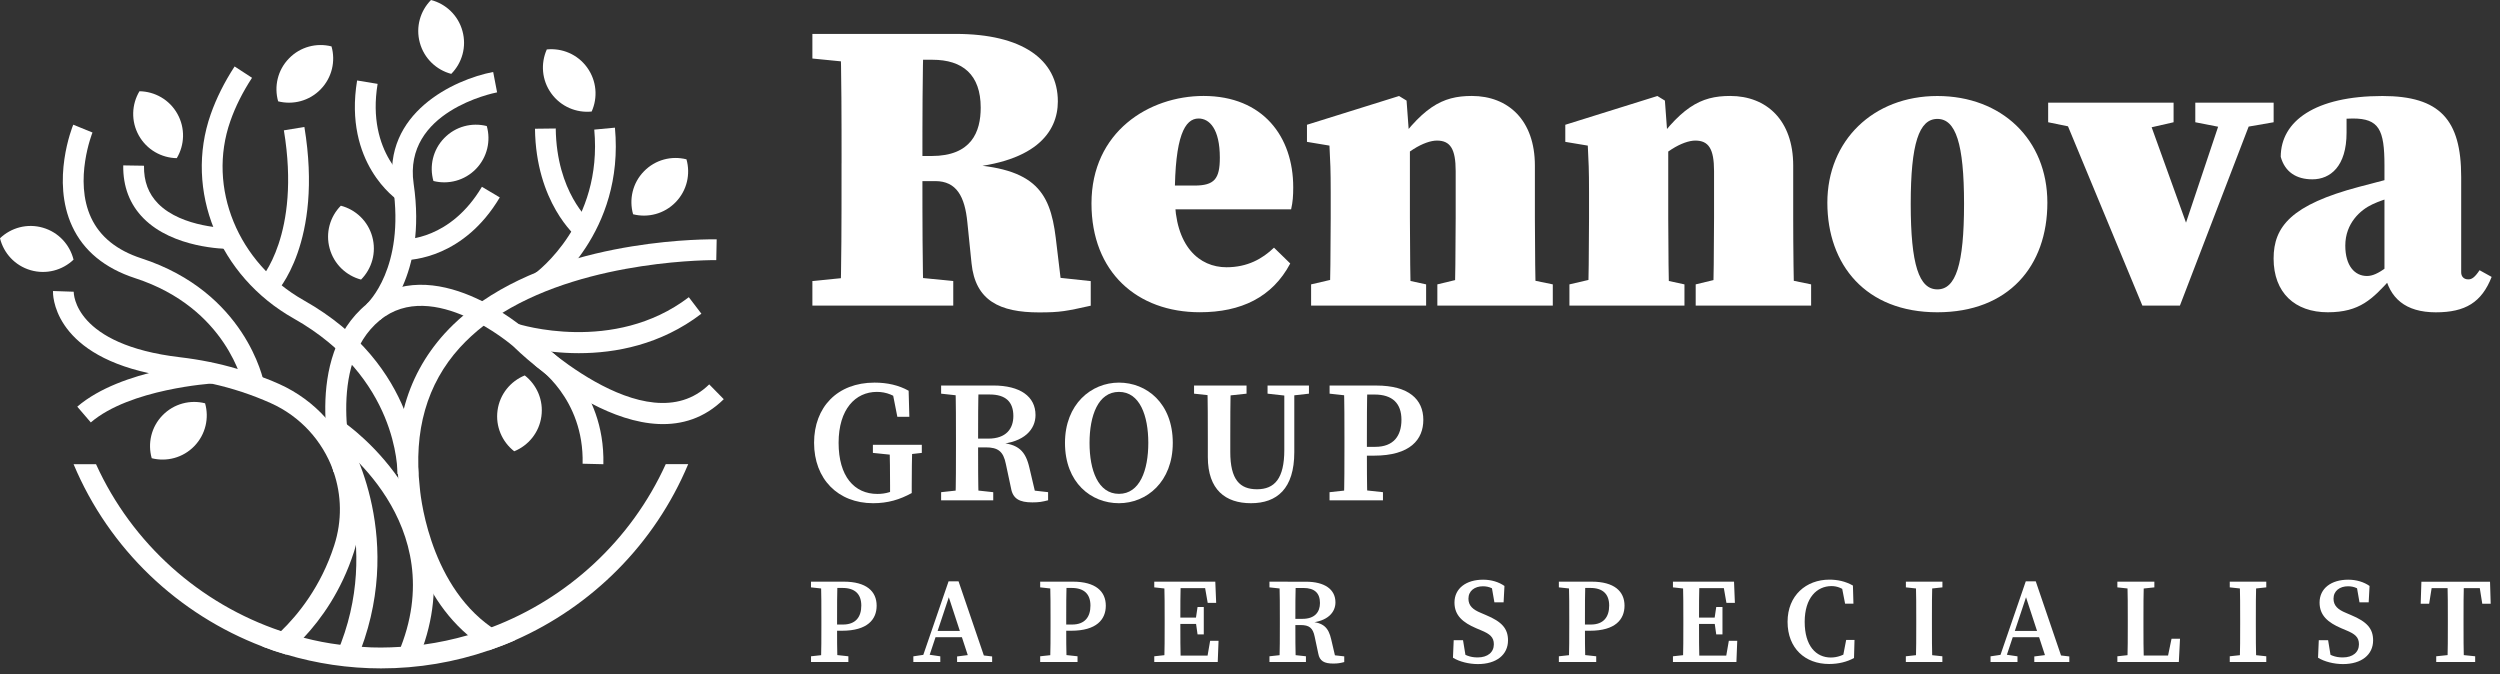 <?xml version="1.0" encoding="UTF-8"?>
<svg xmlns="http://www.w3.org/2000/svg" width="152" height="41" viewBox="0 0 152 41" fill="none">
  <rect x="0" y="0" width="152" height="41" fill="#333333" stroke="none"/>
  <path d="M49.393 3.558V2.062H53.674V3.937H53.217L49.393 3.558ZM54.131 16.707L57.958 17.087V18.582H49.393V17.087L53.22 16.707H54.131ZM51.167 9.917C51.167 7.307 51.167 4.672 51.092 2.062H56.158C56.083 4.622 56.083 7.257 56.083 9.917V10.703C56.083 13.337 56.083 15.972 56.158 18.582H51.089C51.165 16.023 51.165 13.388 51.165 10.728V9.917H51.167ZM53.724 9.485H56.638C59.069 9.485 59.627 8.015 59.627 6.547C59.627 4.544 58.537 3.633 56.688 3.633H53.674V2.062H58.108C62.136 2.062 64.317 3.608 64.317 6.168C64.317 8.017 62.974 10.02 58.033 10.248V9.97C62.871 10.07 63.835 11.566 64.189 14.454L64.645 18.256L62.061 16.635L66.317 17.091V18.587C64.821 18.916 64.492 18.994 63.175 18.994C60.793 18.994 59.298 18.284 59.069 16.005L58.816 13.521C58.663 11.95 58.158 11.011 56.866 11.011H53.724V9.485Z" fill="white"></path>
  <path d="M78.628 11.385C78.628 11.917 78.603 12.271 78.5 12.728H68.365V11.282H72.621C73.838 11.282 74.166 10.876 74.166 9.586C74.166 7.837 73.534 7.205 72.874 7.205C72.038 7.205 71.428 8.269 71.428 11.942C71.428 14.984 72.924 16.249 74.57 16.249C75.838 16.249 76.749 15.742 77.459 15.057L78.447 16.02C77.358 18.073 75.459 18.984 72.949 18.984C69.147 18.984 66.362 16.552 66.362 12.371C66.362 8.013 69.858 5.834 73.178 5.834C76.804 5.837 78.628 8.321 78.628 11.385Z" fill="white"></path>
  <path d="M80.831 18.582C80.882 17.443 80.907 14.833 80.907 13.262V11.691C80.907 10.299 80.882 9.867 80.831 8.853L79.464 8.625V7.586L85.062 5.837L85.519 6.116L85.722 8.878V13.262C85.722 14.833 85.747 17.443 85.797 18.582H80.831ZM86.708 17.29V18.582H79.715V17.29L81.893 16.783H84.375L86.708 17.29ZM93.321 10.068V13.26C93.321 14.881 93.346 17.441 93.396 18.58H88.43C88.48 17.441 88.505 14.881 88.505 13.26V10.397C88.505 9.054 88.176 8.547 87.366 8.547C86.606 8.547 85.313 9.282 84.478 10.447H83.489V8.622H85.363L84.45 9.433C86.453 6.494 87.667 5.834 89.491 5.834C91.7 5.837 93.321 7.308 93.321 10.068ZM91.953 16.783L94.41 17.29V18.582H87.391V17.29L89.494 16.783H91.953Z" fill="white"></path>
  <path d="M96.538 18.582C96.588 17.443 96.613 14.833 96.613 13.262V11.691C96.613 10.299 96.588 9.867 96.538 8.853L95.17 8.625V7.586L100.769 5.837L101.226 6.116L101.429 8.878V13.262C101.429 14.833 101.454 17.443 101.504 18.582H96.538ZM102.415 17.29V18.582H95.421V17.29L97.599 16.783H100.081L102.415 17.29ZM109.027 10.068V13.26C109.027 14.881 109.052 17.441 109.103 18.58H104.139C104.189 17.441 104.214 14.881 104.214 13.26V10.397C104.214 9.054 103.886 8.547 103.075 8.547C102.315 8.547 101.022 9.282 100.187 10.447H99.198V8.622H101.072L100.159 9.433C102.162 6.494 103.376 5.834 105.2 5.834C107.406 5.837 109.027 7.308 109.027 10.068ZM107.66 16.783L110.116 17.29V18.582H103.098V17.29L105.2 16.783H107.66Z" fill="white"></path>
  <path d="M111.103 12.324C111.103 8.55 113.891 5.837 117.79 5.837C121.692 5.837 124.48 8.472 124.48 12.324C124.48 16.176 122.124 18.986 117.79 18.986C113.434 18.986 111.103 16.098 111.103 12.324ZM119.414 12.399C119.414 8.725 118.907 7.23 117.793 7.23C116.679 7.23 116.172 8.725 116.172 12.399C116.172 16.098 116.679 17.594 117.793 17.594C118.907 17.594 119.414 16.098 119.414 12.399Z" fill="white"></path>
  <path d="M126.759 7.89L124.528 7.433V6.244H132.154V7.433L130.152 7.89H126.759ZM130.282 6.244L133.349 14.756L131.399 18.05L135.351 6.244H137.276L132.538 18.582H130.257L125.138 6.244H130.282ZM135.424 7.815L133.474 7.433V6.244H138.237V7.433L136.034 7.815H135.424Z" fill="white"></path>
  <path d="M143.429 11.36C144.468 11.082 146.343 10.6 147.509 10.296V11.41C146.292 11.739 144.975 12.07 144.24 12.424C143.53 12.753 142.594 13.563 142.594 14.931C142.594 16.173 143.176 16.78 143.911 16.78C144.24 16.78 144.596 16.628 145.103 16.248L146.32 15.338L146.548 15.641L145.356 16.959C144.242 18.176 143.482 18.986 141.53 18.986C139.527 18.986 138.235 17.794 138.235 15.719C138.235 13.767 139.324 12.449 143.429 11.36ZM144.975 16.605V10.043C144.975 7.89 144.646 7.205 143.05 7.205C142.418 7.205 141.808 7.28 140.644 7.533L142.671 6.469V8.065C142.671 10.118 141.683 10.903 140.593 10.903C139.605 10.903 138.922 10.447 138.669 9.536C138.669 7.358 140.772 5.837 144.852 5.837C148.348 5.837 149.64 7.282 149.64 10.753V16.555C149.64 16.808 149.793 16.986 150.072 16.986C150.275 16.986 150.453 16.886 150.757 16.429L151.492 16.836C150.885 18.382 149.896 18.989 148.097 18.989C146.242 18.986 145.279 18.126 144.975 16.605Z" fill="white"></path>
  <path d="M49.308 35.712V35.365H50.417V35.822H50.322L49.308 35.712ZM50.568 39.792L51.581 39.902V40.249H49.31V39.902L50.324 39.792H50.568ZM49.94 37.649C49.94 36.891 49.94 36.126 49.918 35.368H50.916C50.894 36.111 50.894 36.878 50.894 37.649V38.098C50.894 38.773 50.894 39.493 50.916 40.251H49.918C49.94 39.508 49.94 38.743 49.94 37.97V37.649ZM51.195 38.349H50.417V37.972H51.253C52.028 37.972 52.367 37.508 52.367 36.821C52.367 36.126 51.988 35.747 51.225 35.747H50.417V35.365H51.3C52.681 35.365 53.3 35.955 53.3 36.826C53.3 37.659 52.746 38.349 51.195 38.349Z" fill="white"></path>
  <path d="M55.531 39.905L56.279 39.794H56.417L57.17 39.905V40.251H55.531V39.905ZM57.674 35.343H58.279L59.953 40.249H58.977L57.609 36.071L57.832 35.882L56.379 40.249H55.988L57.674 35.343ZM56.849 38.359H58.836L58.979 38.743H56.728L56.849 38.359ZM58.191 39.912L59.069 39.802H59.393L60.322 39.912V40.251H58.191V39.912Z" fill="white"></path>
  <path d="M63.243 35.712V35.365H64.352V35.822H64.257L63.243 35.712ZM64.5 39.792L65.514 39.902V40.249H63.243V39.902L64.257 39.792H64.5ZM63.873 37.649C63.873 36.891 63.873 36.126 63.85 35.368H64.849C64.826 36.111 64.826 36.878 64.826 37.649V38.098C64.826 38.773 64.826 39.493 64.849 40.251H63.85C63.873 39.508 63.873 38.743 63.873 37.97V37.649ZM65.127 38.349H64.35V37.972H65.185C65.96 37.972 66.299 37.508 66.299 36.821C66.299 36.126 65.92 35.747 65.157 35.747H64.35V35.365H65.233C66.613 35.365 67.233 35.955 67.233 36.826C67.233 37.659 66.678 38.349 65.127 38.349Z" fill="white"></path>
  <path d="M70.179 35.712V35.365H71.288V35.822H71.192L70.179 35.712ZM71.288 39.792V40.249H70.179V39.902L71.192 39.792H71.288ZM70.811 37.649C70.811 36.891 70.811 36.126 70.788 35.368H71.787C71.765 36.111 71.765 36.878 71.765 37.649V37.91C71.765 38.728 71.765 39.493 71.787 40.251H70.788C70.811 39.508 70.811 38.743 70.811 37.97V37.649ZM73.203 35.365L73.637 35.757H71.288V35.365H73.89L73.943 36.655H73.428L73.203 35.365ZM72.929 37.937H71.288V37.551H72.929V37.937ZM74.088 38.961L74.038 40.251H71.29V39.862H73.787L73.353 40.251L73.576 38.961H74.088ZM72.701 37.649L72.811 36.906H73.19V38.57H72.811L72.701 37.789V37.649Z" fill="white"></path>
  <path d="M77.183 35.712V35.365H78.292V35.822H78.196L77.183 35.712ZM78.387 39.792L79.401 39.902V40.249H77.183V39.902L78.196 39.792H78.387ZM77.815 37.649C77.815 36.891 77.815 36.126 77.792 35.368H78.781C78.758 36.126 78.758 36.863 78.758 37.697V37.92C78.758 38.728 78.758 39.493 78.781 40.251H77.792C77.815 39.508 77.815 38.743 77.815 37.97V37.649ZM78.297 37.626H79.19C79.953 37.626 80.254 37.2 80.254 36.665C80.254 36.06 79.928 35.749 79.245 35.749H78.289V35.368H79.401C80.543 35.368 81.195 35.834 81.195 36.625C81.195 37.217 80.739 37.789 79.602 37.867L79.617 37.799C80.468 37.842 80.776 38.156 80.939 38.883L81.215 40.063L80.796 39.802L81.73 39.907V40.254C81.486 40.316 81.341 40.344 81.06 40.344C80.518 40.344 80.232 40.193 80.151 39.737L79.933 38.713C79.823 38.168 79.597 38.003 79.072 38.003H78.294V37.626H78.297Z" fill="white"></path>
  <path d="M90.826 39.172C90.826 38.74 90.588 38.544 90.046 38.321L89.75 38.196C88.939 37.849 88.432 37.418 88.432 36.635C88.432 35.769 89.148 35.245 90.174 35.245C90.683 35.245 91.132 35.39 91.471 35.626L91.419 36.62H90.859L90.666 35.508L91.198 35.734V36.103C90.821 35.784 90.545 35.646 90.161 35.646C89.665 35.646 89.281 35.922 89.281 36.399C89.281 36.826 89.547 37.062 90.033 37.262L90.35 37.398C91.306 37.797 91.687 38.213 91.687 38.934C91.687 39.802 90.992 40.376 89.855 40.376C89.303 40.376 88.721 40.226 88.34 39.99L88.385 38.926H88.952L89.143 40.09L88.618 39.897V39.543C89.08 39.834 89.358 39.972 89.845 39.972C90.455 39.97 90.826 39.656 90.826 39.172Z" fill="white"></path>
  <path d="M94.779 35.712V35.365H95.888V35.822H95.793L94.779 35.712ZM96.036 39.792L97.05 39.902V40.249H94.779V39.902L95.793 39.792H96.036ZM95.411 37.649C95.411 36.891 95.411 36.126 95.388 35.368H96.387C96.365 36.111 96.365 36.878 96.365 37.649V38.098C96.365 38.773 96.365 39.493 96.387 40.251H95.388C95.411 39.508 95.411 38.743 95.411 37.97V37.649ZM96.666 38.349H95.888V37.972H96.724C97.499 37.972 97.838 37.508 97.838 36.821C97.838 36.126 97.459 35.747 96.696 35.747H95.888V35.365H96.771C98.151 35.365 98.771 35.955 98.771 36.826C98.769 37.659 98.217 38.349 96.666 38.349Z" fill="white"></path>
  <path d="M101.715 35.712V35.365H102.824V35.822H102.729L101.715 35.712ZM102.824 39.792V40.249H101.715V39.902L102.729 39.792H102.824ZM102.347 37.649C102.347 36.891 102.347 36.126 102.325 35.368H103.323C103.301 36.111 103.301 36.878 103.301 37.649V37.91C103.301 38.728 103.301 39.493 103.323 40.251H102.325C102.347 39.508 102.347 38.743 102.347 37.97V37.649ZM104.741 35.365L105.175 35.757H102.826V35.365H105.429L105.481 36.655H104.967L104.741 35.365ZM104.468 37.937H102.826V37.551H104.468V37.937ZM105.624 38.961L105.574 40.251H102.826V39.862H105.323L104.889 40.251L105.113 38.961H105.624ZM104.237 37.649L104.347 36.906H104.726V38.57H104.347L104.237 37.789V37.649Z" fill="white"></path>
  <path d="M112.505 39.533V39.925L112.031 40.03L112.247 38.908H112.754L112.724 40.008C112.295 40.241 111.783 40.371 111.208 40.371C109.755 40.371 108.684 39.418 108.684 37.807C108.684 36.196 109.82 35.242 111.228 35.242C111.707 35.242 112.192 35.338 112.658 35.601L112.689 36.705H112.182L111.963 35.578L112.438 35.686V36.113C112.054 35.762 111.7 35.634 111.359 35.634C110.47 35.634 109.725 36.339 109.725 37.809C109.725 39.277 110.418 39.977 111.316 39.977C111.707 39.977 112.121 39.84 112.505 39.533Z" fill="white"></path>
  <path d="M115.878 35.712V35.365H118.099V35.712L117.075 35.822H116.892L115.878 35.712ZM117.072 39.792L118.096 39.902V40.249H115.875V39.902L116.889 39.792H117.072ZM116.508 37.649C116.508 36.891 116.508 36.126 116.485 35.368H117.484C117.461 36.111 117.461 36.878 117.461 37.649V37.965C117.461 38.725 117.461 39.491 117.484 40.249H116.485C116.508 39.506 116.508 38.74 116.508 37.968V37.649Z" fill="white"></path>
  <path d="M121.025 39.905L121.773 39.794H121.911L122.663 39.905V40.251H121.025V39.905ZM123.168 35.343H123.773L125.446 40.249H124.47L123.103 36.071L123.326 35.882L121.873 40.249H121.481L123.168 35.343ZM122.342 38.359H124.33L124.473 38.743H122.222L122.342 38.359ZM123.685 39.912L124.563 39.802H124.887L125.815 39.912V40.251H123.685V39.912Z" fill="white"></path>
  <path d="M128.736 35.712V35.365H130.985V35.712L129.961 35.822H129.75L128.736 35.712ZM129.845 39.792V40.249H128.736V39.902L129.75 39.792H129.845ZM129.346 35.365H130.345C130.322 36.118 130.322 36.883 130.322 37.646V38.096C130.322 38.733 130.322 39.498 130.345 40.246H129.346C129.369 39.493 129.369 38.728 129.369 38.043V37.646C129.369 36.881 129.369 36.116 129.346 35.365ZM132.545 38.836L132.473 40.249H129.845V39.855H132.222L131.737 40.249L132.029 38.836H132.545Z" fill="white"></path>
  <path d="M135.569 35.712V35.365H137.79V35.712L136.766 35.822H136.583L135.569 35.712ZM136.766 39.792L137.79 39.902V40.249H135.569V39.902L136.583 39.792H136.766ZM136.202 37.649C136.202 36.891 136.202 36.126 136.179 35.368H137.178C137.155 36.111 137.155 36.878 137.155 37.649V37.965C137.155 38.725 137.155 39.491 137.178 40.249H136.179C136.202 39.506 136.202 38.74 136.202 37.968V37.649Z" fill="white"></path>
  <path d="M143.424 39.172C143.424 38.74 143.186 38.544 142.643 38.321L142.347 38.196C141.537 37.849 141.03 37.418 141.03 36.635C141.03 35.769 141.745 35.245 142.771 35.245C143.281 35.245 143.73 35.39 144.069 35.626L144.016 36.62H143.457L143.263 35.508L143.795 35.734V36.103C143.419 35.784 143.143 35.646 142.759 35.646C142.262 35.646 141.878 35.922 141.878 36.399C141.878 36.826 142.144 37.062 142.631 37.262L142.947 37.398C143.903 37.797 144.285 38.213 144.285 38.934C144.285 39.802 143.59 40.376 142.453 40.376C141.901 40.376 141.319 40.226 140.937 39.99L140.982 38.926H141.549L141.74 40.09L141.216 39.897V39.543C141.677 39.834 141.956 39.972 142.443 39.972C143.053 39.97 143.424 39.656 143.424 39.172Z" fill="white"></path>
  <path d="M147.472 35.759L147.906 35.368L147.692 36.708H147.178L147.221 35.368H151.394L151.434 36.708H150.922L150.709 35.368L151.14 35.759H147.472ZM149.419 39.792L150.49 39.902V40.248H148.122V39.902L149.183 39.792H149.419ZM148.829 37.649C148.829 36.891 148.829 36.126 148.807 35.368H149.805C149.783 36.111 149.783 36.878 149.783 37.649V37.965C149.783 38.725 149.783 39.491 149.805 40.248H148.807C148.829 39.506 148.829 38.74 148.829 37.967V37.649Z" fill="white"></path>
  <path d="M55.433 29.978C54.703 30.377 53.988 30.595 53.085 30.595C50.949 30.595 49.496 29.127 49.496 26.921C49.496 24.758 50.906 23.263 53.17 23.263C53.95 23.263 54.645 23.421 55.245 23.757L55.288 25.34H54.558L54.241 23.727L54.931 23.908V24.485C54.389 24.02 53.883 23.827 53.315 23.827C52.013 23.827 50.987 24.874 50.987 26.924C50.987 28.969 51.945 30.031 53.343 30.031C53.862 30.031 54.229 29.903 54.756 29.632L54.116 30.219V29.511C54.116 28.686 54.106 27.875 54.086 27.044H55.466C55.446 27.86 55.433 28.683 55.433 29.529V29.978ZM53.072 27.536V27.042H56.046V27.536L54.849 27.672H54.395L53.072 27.536Z" fill="white"></path>
  <path d="M57.22 23.935V23.441H58.803V24.093H58.668L57.22 23.935ZM58.942 29.767L60.389 29.925V30.42H57.22V29.925L58.668 29.767H58.942ZM58.123 26.701C58.123 25.617 58.123 24.523 58.091 23.439H59.501C59.468 24.52 59.468 25.574 59.468 26.766V27.085C59.468 28.239 59.468 29.333 59.501 30.415H58.091C58.123 29.353 58.123 28.259 58.123 27.155V26.701ZM58.814 26.668H60.091C61.18 26.668 61.612 26.058 61.612 25.296C61.612 24.432 61.145 23.985 60.171 23.985H58.806V23.439H60.395C62.026 23.439 62.959 24.106 62.959 25.235C62.959 26.083 62.309 26.901 60.683 27.009L60.703 26.914C61.92 26.977 62.359 27.423 62.593 28.462L62.989 30.146L62.389 29.772L63.724 29.923V30.417C63.376 30.508 63.167 30.545 62.766 30.545C61.99 30.545 61.581 30.329 61.469 29.677L61.157 28.214C61.002 27.436 60.678 27.2 59.928 27.2H58.816V26.668H58.814Z" fill="white"></path>
  <path d="M71.305 26.929C71.305 29.295 69.717 30.595 68.031 30.595C66.347 30.595 64.751 29.356 64.751 26.929C64.751 24.563 66.357 23.263 68.031 23.263C69.707 23.263 71.305 24.505 71.305 26.929ZM68.033 30.026C69.3 30.026 69.817 28.59 69.817 26.929C69.817 25.27 69.3 23.827 68.033 23.827C66.766 23.827 66.244 25.27 66.244 26.929C66.242 28.593 66.766 30.026 68.033 30.026Z" fill="white"></path>
  <path d="M72.598 23.935V23.441H75.79V23.935L74.322 24.093H74.066L72.598 23.935ZM76.425 29.747C77.499 29.747 78.086 29.09 78.086 27.358V23.441H78.693V27.494C78.693 29.715 77.639 30.595 76.058 30.595C74.518 30.595 73.436 29.785 73.436 27.787V26.648C73.436 25.587 73.436 24.51 73.406 23.441H74.834C74.801 24.487 74.801 25.566 74.801 26.648V27.469C74.799 29.175 75.388 29.747 76.425 29.747ZM78.204 24.061L77.067 23.935V23.441H79.584V23.935L78.465 24.061H78.204Z" fill="white"></path>
  <path d="M80.839 23.935V23.441H82.422V24.093H82.287L80.839 23.935ZM82.636 29.767L84.084 29.925V30.42H80.836V29.925L82.284 29.767H82.636ZM81.742 26.701C81.742 25.617 81.742 24.523 81.71 23.439H83.138C83.107 24.5 83.107 25.594 83.107 26.701V27.343C83.107 28.307 83.107 29.336 83.138 30.42H81.71C81.742 29.358 81.742 28.264 81.742 27.16V26.701ZM83.534 27.704H82.422V27.168H83.617C84.726 27.168 85.208 26.503 85.208 25.524C85.208 24.53 84.666 23.988 83.577 23.988H82.422V23.441H83.682C85.657 23.441 86.538 24.284 86.538 25.526C86.54 26.716 85.75 27.704 83.534 27.704Z" fill="white"></path>
  <path d="M43.574 14.552L43.549 15.815C43.456 15.815 35.87 15.739 30.557 19.014C30.161 19.257 29.782 19.518 29.413 19.797C28.891 20.201 28.402 20.648 27.958 21.134C25.953 23.34 25.137 26.203 25.523 29.639C25.531 29.732 25.96 35.406 29.885 38.143C30.314 38.447 30.786 38.708 31.308 38.926C30.793 39.155 30.264 39.355 29.724 39.541C29.26 39.273 28.841 38.959 28.452 38.623C27.594 37.89 26.904 37.032 26.364 36.138C24.52 33.132 24.276 29.807 24.269 29.747C24.244 29.511 24.219 29.275 24.211 29.039C24.203 28.971 24.194 28.896 24.194 28.821C24.108 27.416 24.236 26.086 24.555 24.856C24.991 23.147 25.827 21.614 27.029 20.284C27.39 19.887 27.769 19.526 28.174 19.18C28.535 18.869 28.924 18.582 29.318 18.311C34.944 14.452 43.18 14.545 43.574 14.552Z" fill="white"></path>
  <path d="M21.641 33.127C21.608 33.27 21.566 33.406 21.523 33.549C20.758 35.933 19.518 37.649 18.459 38.779C18.073 39.2 17.709 39.536 17.398 39.797C16.908 39.654 16.429 39.494 15.95 39.308C16.168 39.165 16.582 38.854 17.079 38.374H17.086C18.113 37.381 19.511 35.672 20.319 33.163C20.808 31.654 20.765 30.098 20.286 28.701H20.278C20.271 28.683 20.261 28.643 20.246 28.575C19.606 26.824 18.283 25.326 16.456 24.507C15.327 24.003 14.133 23.607 12.878 23.328C12.878 23.328 12.871 23.32 12.871 23.328C12.198 23.177 11.498 23.059 10.79 22.974C10.158 22.899 9.586 22.806 9.056 22.688C3.154 21.408 3.212 17.855 3.222 17.694L4.484 17.737C4.477 17.863 4.527 20.962 10.943 21.72C12.155 21.863 13.327 22.098 14.454 22.435C14.969 22.578 15.473 22.746 15.97 22.939C16.316 23.064 16.652 23.2 16.981 23.351C18.085 23.848 19.036 24.555 19.802 25.406C20.055 25.692 20.291 25.995 20.492 26.314C20.602 26.465 20.695 26.608 20.785 26.768C20.928 27.004 21.054 27.248 21.164 27.501C21.172 27.501 21.172 27.501 21.172 27.519C21.282 27.755 21.383 27.998 21.465 28.252C21.465 28.259 21.465 28.269 21.465 28.269C21.475 28.297 21.48 28.319 21.485 28.334C21.995 29.84 22.08 31.499 21.641 33.127Z" fill="white"></path>
  <path d="M20.279 28.695C20.198 28.412 18.349 21.732 22.296 18.49C26.339 15.17 31.82 19.915 32.05 20.118C32.148 20.213 39.26 27.162 43.12 23.37L44.005 24.271C39.265 28.936 31.518 21.365 31.19 21.042C31.17 21.024 26.311 16.828 23.099 19.468C19.794 22.183 21.478 28.291 21.496 28.354L20.279 28.695Z" fill="white"></path>
  <path d="M25.428 28.848L24.166 28.823C24.171 28.585 24.194 22.936 17.847 19.358C13.303 16.793 11.185 11.573 12.813 6.943C13.155 5.97 13.644 4.994 14.264 4.04L15.323 4.73C14.756 5.598 14.311 6.484 14.005 7.363C12.582 11.413 14.46 15.995 18.47 18.259C25.496 22.221 25.436 28.58 25.428 28.848Z" fill="white"></path>
  <path d="M23.116 19.448L22.276 18.505L22.695 18.976L22.271 18.507C22.368 18.419 24.622 16.291 23.899 11.35C23.247 6.881 27.593 4.833 29.985 4.376L30.223 5.616C29.99 5.661 24.509 6.778 25.149 11.167C25.977 16.823 23.234 19.343 23.116 19.448Z" fill="white"></path>
  <path d="M36.685 28.224L35.423 28.194C35.518 24.206 32.658 22.299 32.535 22.221L33.217 21.16C33.363 21.253 36.796 23.509 36.685 28.224Z" fill="white"></path>
  <path d="M35.192 21.473C32.886 21.473 31.19 20.929 31.057 20.883L31.453 19.684C31.511 19.704 37.318 21.553 41.88 18.07L42.645 19.074C40.156 20.976 37.396 21.473 35.192 21.473Z" fill="white"></path>
  <path d="M33.247 17.659L32.505 16.638C32.675 16.515 36.655 13.533 36.131 7.88L37.388 7.762C37.98 14.151 33.441 17.518 33.247 17.659Z" fill="white"></path>
  <path d="M24.537 15.82C24.505 15.82 24.482 15.82 24.472 15.82L24.517 14.557C24.638 14.555 27.376 14.595 29.3 11.358L30.387 12.003C28.209 15.667 25.044 15.82 24.537 15.82Z" fill="white"></path>
  <path d="M24.234 12.206C24.096 12.115 20.884 9.922 21.712 4.893L22.959 5.099C22.261 9.33 24.904 11.134 24.931 11.152L24.234 12.206Z" fill="white"></path>
  <path d="M16.715 17.877L15.812 16.997L16.264 17.438L15.809 17.002C15.834 16.977 18.309 14.281 17.26 7.925L18.507 7.719C19.664 14.758 16.836 17.754 16.715 17.877Z" fill="white"></path>
  <path d="M14.815 23.538C14.775 23.342 13.797 18.727 8.211 16.911C6.366 16.308 5.079 15.249 4.389 13.759C3.096 10.971 4.396 7.719 4.454 7.581L5.623 8.057C5.611 8.085 4.474 10.951 5.538 13.234C6.075 14.391 7.106 15.222 8.602 15.709C14.918 17.764 16.01 23.071 16.055 23.297L14.815 23.538Z" fill="white"></path>
  <path d="M13.967 15.135C13.664 15.135 10.529 15.09 8.73 13.278C7.889 12.432 7.473 11.345 7.493 10.056L8.755 10.076C8.74 11.027 9.024 11.782 9.621 12.387C11.079 13.857 13.884 13.875 13.972 13.875H13.975L13.985 15.137C13.985 15.135 13.977 15.135 13.967 15.135Z" fill="white"></path>
  <path d="M5.521 25.684L4.698 24.725C7.406 22.404 12.638 22.068 12.859 22.055L12.934 23.315C12.884 23.317 7.905 23.639 5.521 25.684Z" fill="white"></path>
  <path d="M35.112 14.454C35.009 14.369 32.582 12.311 32.527 7.827L33.789 7.812C33.837 11.682 35.835 13.413 35.917 13.483L35.112 14.454Z" fill="white"></path>
  <path d="M21.652 40.203L20.49 39.706C23.371 32.984 20.056 27.282 20.021 27.225L21.105 26.575C21.26 26.831 24.796 32.871 21.652 40.203Z" fill="white"></path>
  <path d="M25.378 40.203L24.216 39.709C27.591 31.792 20.286 26.778 20.213 26.728L20.916 25.679C20.999 25.734 29.16 31.335 25.378 40.203Z" fill="white"></path>
  <path d="M41.84 28.226C39.802 33.084 35.98 36.874 31.308 38.929C30.793 39.157 30.264 39.358 29.724 39.544C27.654 40.259 25.438 40.638 23.164 40.638C21.177 40.638 19.24 40.344 17.398 39.795C16.908 39.652 16.429 39.491 15.95 39.305C10.848 37.361 6.645 33.403 4.474 28.224H5.839C8.038 33.064 12.153 36.711 17.079 38.369H17.087C17.541 38.53 17.995 38.663 18.459 38.773C19.192 38.967 19.932 39.11 20.69 39.203C21.119 39.27 21.558 39.313 21.995 39.328C22.381 39.361 22.77 39.371 23.164 39.371C23.568 39.371 23.973 39.353 24.369 39.328C24.833 39.303 25.295 39.253 25.759 39.192C26.678 39.067 27.578 38.871 28.454 38.62C28.934 38.477 29.413 38.317 29.885 38.141C34.525 36.382 38.372 32.846 40.477 28.221H41.84V28.226Z" fill="white"></path>
  <path d="M19.498 5.428C18.806 6.141 17.812 6.389 16.911 6.161C16.658 5.268 16.873 4.266 17.569 3.554C18.261 2.838 19.255 2.592 20.156 2.821C20.409 3.714 20.191 4.713 19.498 5.428Z" fill="white"></path>
  <path d="M11.812 27.127C11.119 27.84 10.126 28.088 9.225 27.86C8.971 26.967 9.187 25.965 9.882 25.253C10.575 24.538 11.569 24.292 12.469 24.52C12.723 25.411 12.505 26.412 11.812 27.127Z" fill="white"></path>
  <path d="M28.939 10.271C28.246 10.984 27.252 11.232 26.352 11.004C26.098 10.11 26.314 9.109 27.009 8.396C27.702 7.681 28.695 7.435 29.596 7.664C29.85 8.554 29.631 9.556 28.939 10.271Z" fill="white"></path>
  <path d="M33.519 5.681C32.936 4.876 32.866 3.855 33.245 3.006C34.168 2.911 35.117 3.297 35.699 4.106C36.281 4.914 36.354 5.935 35.973 6.781C35.052 6.876 34.103 6.487 33.519 5.681Z" fill="white"></path>
  <path d="M41.079 12.294C40.387 13.007 39.393 13.255 38.492 13.027C38.239 12.133 38.454 11.132 39.15 10.419C39.842 9.704 40.836 9.458 41.737 9.687C41.99 10.58 41.774 11.579 41.079 12.294Z" fill="white"></path>
  <path d="M32.916 25.317C32.781 26.304 32.123 27.089 31.265 27.438C30.532 26.868 30.116 25.932 30.251 24.949C30.387 23.962 31.044 23.177 31.905 22.826C32.638 23.398 33.054 24.331 32.916 25.317Z" fill="white"></path>
  <path d="M20.043 15.107C19.779 14.149 20.07 13.167 20.723 12.507C21.621 12.741 22.374 13.436 22.635 14.397C22.898 15.358 22.607 16.339 21.952 16.999C21.056 16.763 20.306 16.068 20.043 15.107Z" fill="white"></path>
  <path d="M25.526 2.6C25.262 1.641 25.553 0.66 26.206 0C27.104 0.233 27.857 0.928 28.118 1.89C28.382 2.851 28.09 3.832 27.436 4.492C26.54 4.256 25.789 3.561 25.526 2.6Z" fill="white"></path>
  <path d="M8.439 8.236C7.955 7.368 8.003 6.344 8.479 5.548C9.408 5.561 10.304 6.055 10.788 6.926C11.272 7.794 11.225 8.818 10.748 9.616C9.819 9.601 8.924 9.104 8.439 8.236Z" fill="white"></path>
  <path d="M1.859 16.427C0.903 16.148 0.221 15.388 0 14.487C0.67 13.845 1.656 13.566 2.61 13.845C3.566 14.123 4.248 14.883 4.472 15.787C3.802 16.427 2.816 16.705 1.859 16.427Z" fill="white"></path>
</svg>
